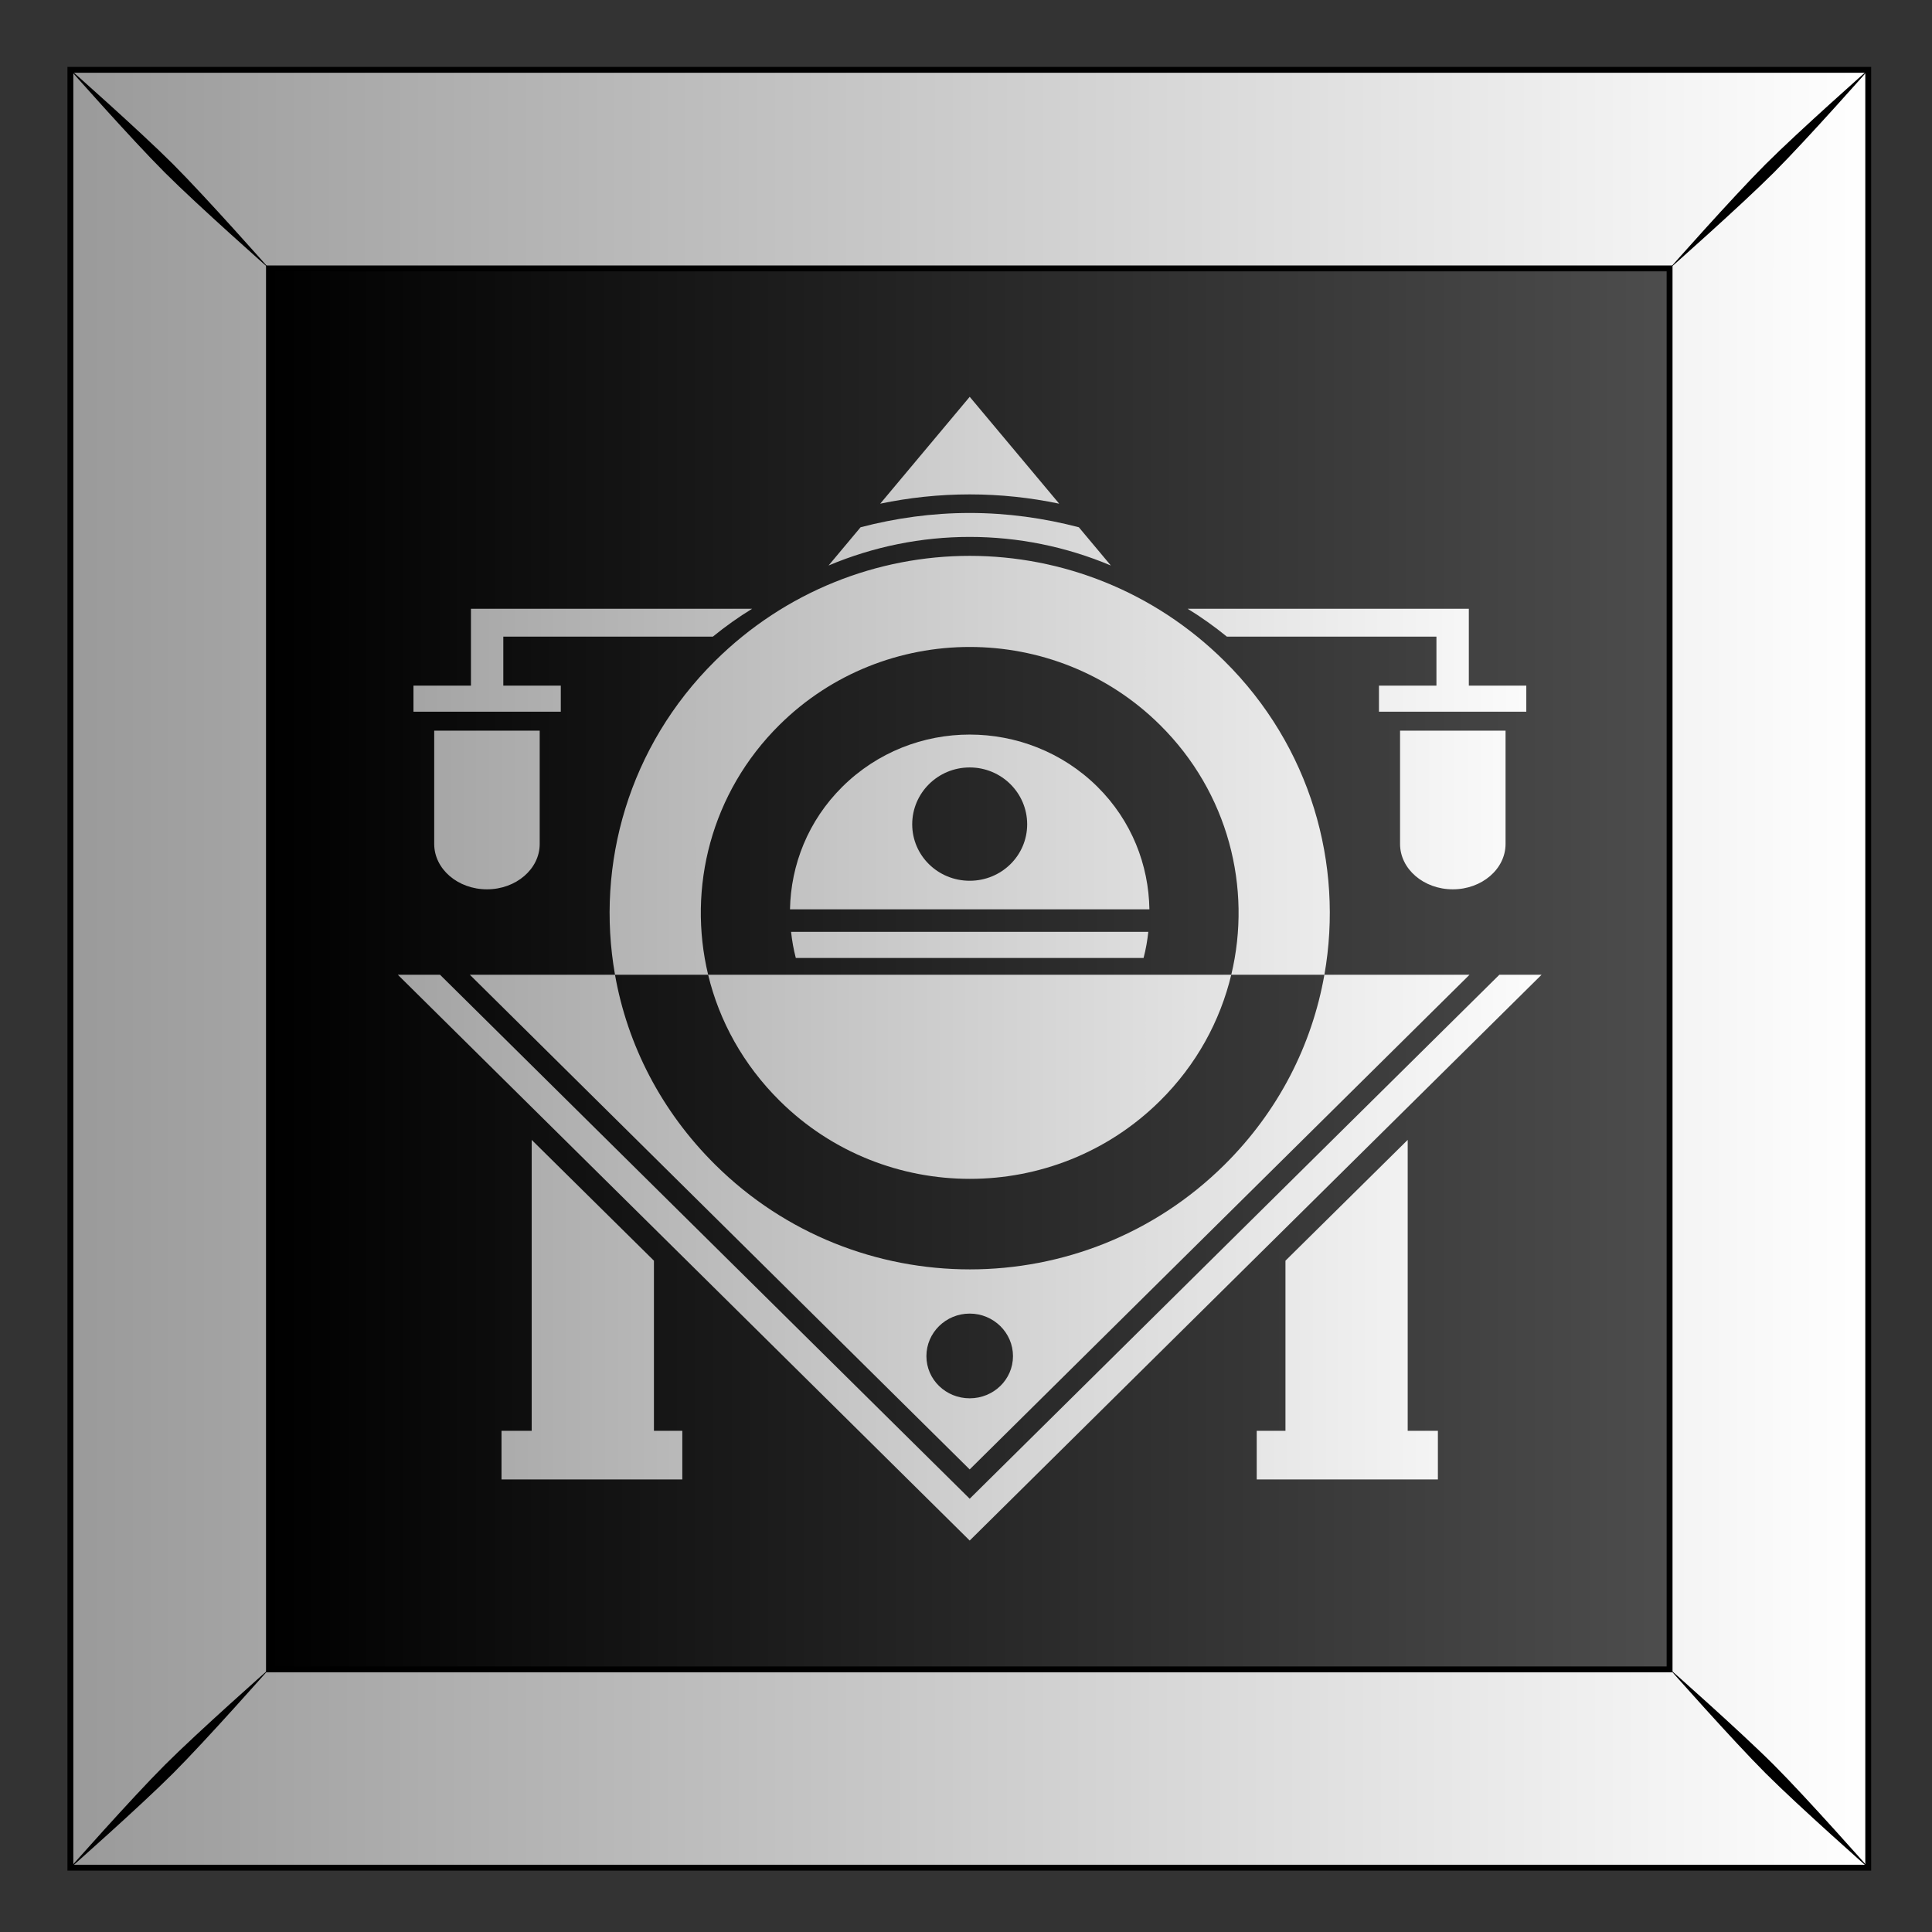 <?xml version="1.0"?>
<svg
    xmlns:rdf="http://www.w3.org/1999/02/22-rdf-syntax-ns#"
    xmlns="http://www.w3.org/2000/svg"
    xmlns:cc="http://creativecommons.org/ns#"
    xmlns:xlink="http://www.w3.org/1999/xlink"
    xmlns:dc="http://purl.org/dc/elements/1.1/"
    xmlns:svg="http://www.w3.org/2000/svg"
    xmlns:inkscape="http://www.inkscape.org/namespaces/inkscape"
    xmlns:sodipodi="http://sodipodi.sourceforge.net/DTD/sodipodi-0.dtd"
    xmlns:ns1="http://sozi.baierouge.fr"
    id="svg2"
    viewBox="0 0 300 300"
    version="1.1"
  >
  <rect x="0" y="0" width="300" height="300" fill="#333333" stroke="none"/>
  <title
      id="title15247"
    >Abstract Tiles</title
  >
  <defs
      id="defs4"
    >
    <linearGradient
        id="linearGradient9784"
      >
      <stop
          id="stop9786"
          stop-color="#fff"
          offset="0"
      />
      <stop
          id="stop9788"
          stop-color="#999"
          offset="1"
      />
    </linearGradient
    >
    <linearGradient
        id="linearGradient3477"
        y2="79.775"
        gradientUnits="userSpaceOnUse"
        x2="611.91"
        gradientTransform="translate(0 0)"
        y1="79.775"
        x1="489.04"
      >
      <stop
          id="stop9778"
          offset="0"
      />
      <stop
          id="stop9780"
          stop-color="#4d4d4d"
          offset="1"
      />
    </linearGradient
    >
    <linearGradient
        id="linearGradient3479"
        y2="52.962"
        xlink:href="#linearGradient9784"
        gradientUnits="userSpaceOnUse"
        x2="470.39"
        gradientTransform="translate(0 -0)"
        y1="52.962"
        x1="629.38"
    />
    <linearGradient
        id="linearGradient3481"
        y2="1013.1"
        xlink:href="#linearGradient9784"
        gradientUnits="userSpaceOnUse"
        x2="1113.2"
        gradientTransform="matrix(1 0 0 .861 1.088 .274)"
        y1="1013.1"
        x1="1228"
    />
  </defs
  >
  <g
      id="layer1"
      transform="translate(0 -752.36)"
    >
    <g
        id="g6530"
        transform="matrix(1.776 0 0 1.776 -1938 -633.89)"
      >
      <g
          id="g15644"
          transform="translate(-9.269 333.56)"
        >
        <g
            id="g15646"
            transform="translate(.269 317.82)"
          >
          <g
              id="g15648"
              transform="translate(-157.22 161.69)"
            >
            <g
                id="g15650"
                transform="translate(-154.52 -1.156)"
              >
              <g
                  id="g15652"
                  transform="translate(946.18 -.014)"
                >
                <rect
                    id="rect15654"
                    height="157.18"
                    width="157.18"
                    y="-25.245"
                    x="471.93"
                    fill="url(#linearGradient3477)"
                />
                <path
                    id="path15656"
                    d="m471.93-25.248v157.19h157.19v-157.19l-157.19-0zm17.362 17.362 122.46 0v122.49h-122.46v-122.49z"
                    stroke="#000"
                    stroke-width=".513"
                    fill="url(#linearGradient3479)"
                />
                <path
                    id="path15658"
                    d="m471.76-25.42s5.471 6.197 8.419 9.145 9.168 8.442 9.168 8.442-5.494-6.22-8.441-9.168c-2.948-2.947-9.145-8.419-9.145-8.419zm8.419 148.39c-2.947 2.948-8.419 9.145-8.419 9.145s6.197-5.471 9.145-8.419 8.441-9.168 8.441-9.168-6.22 5.494-9.168 8.442zm139.97-139.97c-2.947 2.947-8.441 9.168-8.441 9.168s6.22-5.494 9.168-8.442c2.947-2.947 8.419-9.145 8.419-9.145s-6.197 5.471-9.145 8.419zm-8.441 131.52s5.494 6.22 8.441 9.168c2.948 2.947 9.145 8.419 9.145 8.419s-5.471-6.197-8.419-9.145c-2.947-2.948-9.168-8.442-9.168-8.442z"
                />
              </g
              >
            </g
            >
          </g
          >
        </g
        >
      </g
      >
      <path
          id="path6339"
          d="m1176 815.24-7.824 9.344c2.51-0.525 5.132-0.812 7.824-0.812 2.691 0 5.314 0.287 7.824 0.812l-7.824-9.344zm0 10.156c-3.313 0-6.518 0.459-9.542 1.25l-2.799 3.344c3.934-1.66 8.134-2.5 12.341-2.5 4.206 0 8.406 0.84 12.341 2.5l-2.799-3.344c-3.024-0.791-6.23-1.25-9.542-1.25zm0 3.75c-8.064 0-16.115 3.098-22.265 9.188-7.539 7.465-10.454 17.772-8.747 27.437h8.143c-1.826-7.596 0.25-15.918 6.234-21.844 9.176-9.087 24.094-9.086 33.27 0 5.984 5.926 8.059 14.248 6.234 21.844h8.143c1.707-9.666-1.208-19.972-8.747-27.437-6.15-6.09-14.201-9.188-22.265-9.188zm31.011 36.625c-1.078 6.105-3.986 11.91-8.747 16.625-12.299 12.18-32.198 12.18-44.498 0-4.761-4.715-7.701-10.52-8.779-16.625h-12.691l43.702 43.25 43.702-43.25h-12.691zm-8.143 0h-45.738c0.974 4.052 3.074 7.87 6.266 11.031 9.176 9.086 24.062 9.086 33.238 0 3.192-3.161 5.26-6.979 6.234-11.031zm-66.476-32v6.719h-5.026v2.281h12.882v-2.281h-5.026v-4.281h18.321c1.104-0.897 2.246-1.712 3.435-2.438h-24.587zm62.659 0c1.19 0.726 2.331 1.541 3.435 2.438h18.321v4.281h-5.025v2.281h12.882v-2.281h-5.025v-6.719h-24.587zm-65.871 10.656v9.906c0 2.192 2.066 3.969 4.612 3.969s4.612-1.777 4.612-3.969v-9.906h-9.224zm84.446 0v9.906c0 2.192 2.066 3.969 4.612 3.969 2.545 0 4.612-1.777 4.612-3.969v-9.906h-9.224zm-37.627 0.344c-4.033-0-8.058 1.518-11.132 4.562-2.997 2.967-4.507 6.831-4.58 10.719h31.425c-0.064-3.888-1.552-7.751-4.548-10.719-3.075-3.045-7.132-4.562-11.164-4.562zm0 2.875c2.782 0 5.025 2.235 5.025 4.969s-2.243 4.938-5.025 4.938c-2.782 0-5.026-2.204-5.026-4.938s2.243-4.969 5.026-4.969zm-15.617 14.375c0.083 0.768 0.216 1.53 0.413 2.281h30.407c0.198-0.752 0.329-1.513 0.413-2.281h-31.234zm-34.383 3.75 50 49.469 50-49.469h-3.69l-46.31 45.813-46.31-45.813h-3.69zm11.705 14.438v25.437h-2.64v4.25h15.808v-4.25h-2.481v-14.875l-10.687-10.562zm76.59 0-10.687 10.562v14.875h-2.513v4.25h15.84v-4.25h-2.64v-25.437zm-38.295 15.187c2.087 0 3.785 1.669 3.785 3.719s-1.698 3.688-3.785 3.688c-2.087 0-3.785-1.637-3.785-3.688s1.698-3.719 3.785-3.719z"
          fill="url(#linearGradient3481)"
      />
    </g
    >
  </g
  >
</svg
>
